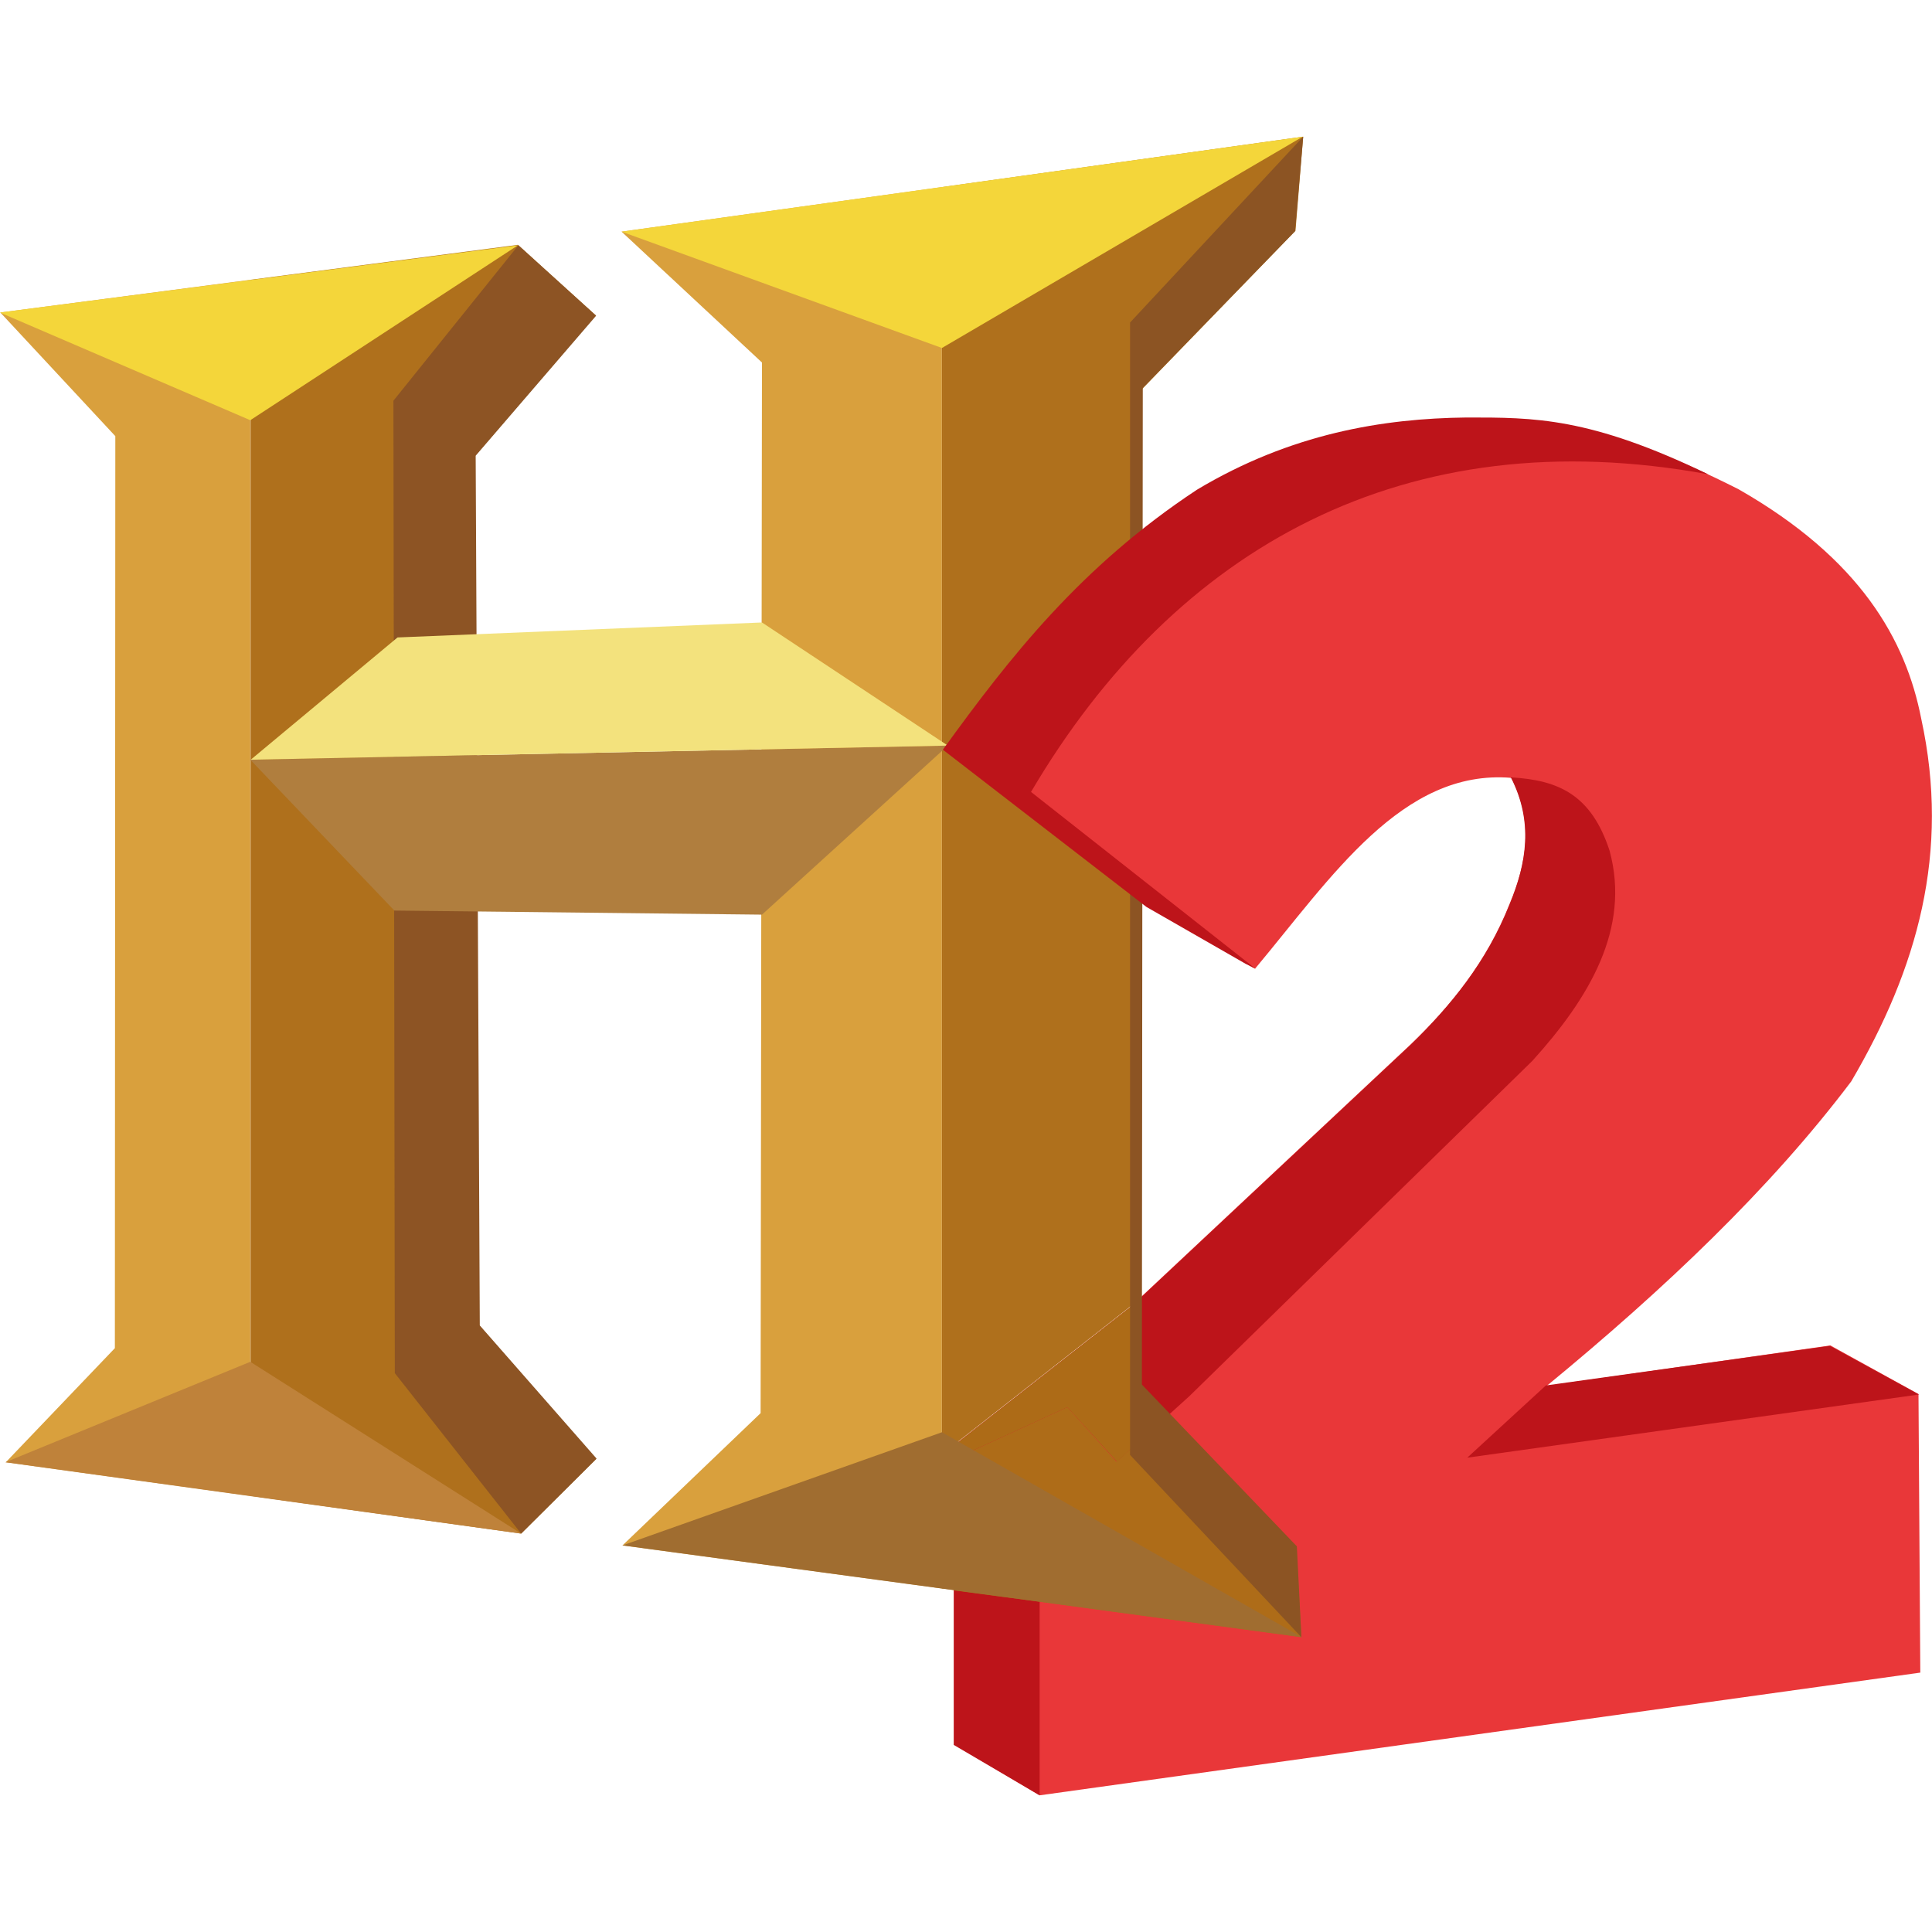 <?xml version="1.0" encoding="utf-8"?>
<!-- Generator: Adobe Illustrator 26.5.0, SVG Export Plug-In . SVG Version: 6.00 Build 0)  -->
<svg version="1.1" id="Layer_1" xmlns="http://www.w3.org/2000/svg" xmlns:xlink="http://www.w3.org/1999/xlink" x="0px" y="0px"
	 viewBox="0 0 512 512" style="enable-background:new 0 0 512 512;" xml:space="preserve">
<style type="text/css">
	.st0{fill:#E93739;}
	.st1{fill:#BD141A;}
	.st2{fill:#D9A03D;}
	.st3{fill:#AF701C;}
	.st4{fill:#AE6E18;}
	.st5{fill:#F4D63A;}
	.st6{fill:#BF823A;}
	.st7{fill:#8D5424;}
	.st8{fill:#AE6C18;}
	.st9{fill:#AD6B17;}
	.st10{fill:#A06D30;}
	.st11{fill:#B07E3E;}
	.st12{fill:#F3E27D;}
	.st13{fill:#8C5423;}
</style>
<g id="XMLID_13_">
	<path id="XMLID_15_" class="st0" d="M332.6,256.72l-25.65-14.93l-53.95-41.67c17.7-24.45,36.61-48.53,67.32-68.89
		c24.93-14.93,49.38-18.79,71.53-19.15c18.67,0,33.96-0.12,68.89,17.58c32.27,18.43,44.32,39.86,48.41,60.82
		c7.71,35.41-0.96,66.12-18.55,96.1c-21.44,28.42-49.5,55.04-80.69,80.69l75.15-10.72l23.36,12.89l0.48,73.82l-233.39,32.52
		l-22.4-13.37l-0.36-79.36l46.85-36.73l74.18-69.49c10.72-10.24,20.23-22.04,26.25-37.21c4.7-11.2,6.38-21.92,0.48-33.48
		C371.62,203.73,352.83,232.52,332.6,256.72"/>
	<polyline id="XMLID_16_" class="st1" points="252.75,383.05 275.51,396.42 275.51,475.78 252.75,462.42 252.75,383.05 	"/>
	<polygon id="XMLID_17_" class="st1" points="388.84,386.3 409.67,367.16 484.94,356.68 508.54,369.56 	"/>
	<path id="XMLID_18_" class="st1" d="M400.52,206.02l-0.24,0.24h0.24c5.78,11.56,4.09,22.4-0.48,33.48
		c-6.02,15.17-15.54,26.74-26.25,37.21l-74.18,69.49l-46.85,36.73v4.09l0.48-0.72l29.63-13.61l13.13,14.45l19.15-17.34l90.92-88.88
		c15.05-16.62,26.13-35.04,20.47-55.76C421.72,210.72,413.17,206.74,400.52,206.02L400.52,206.02"/>
	<polyline id="XMLID_19_" class="st2" points="66.33,74.15 0.09,82.82 30.56,115.58 30.44,357.28 1.54,387.51 66.33,396.42 
		66.33,74.15 	"/>
	<polyline id="XMLID_20_" class="st3" points="137.26,64.88 137.26,64.88 66.33,74.15 66.33,74.15 66.45,74.15 66.45,396.42 
		66.33,396.42 66.33,396.42 138.11,406.42 157.98,386.67 126.91,351.14 126.3,251.91 126.54,251.66 126.06,177.36 125.94,177.36 
		125.94,120.76 157.86,83.55 137.26,64.88 	"/>
	<polyline id="XMLID_21_" class="st4" points="66.45,74.15 66.33,74.15 66.33,396.42 66.45,396.42 66.45,74.15 	"/>
	<polygon id="XMLID_22_" class="st5" points="-0.03,82.82 66.33,111.36 137.26,65 	"/>
	<polygon id="XMLID_23_" class="st6" points="1.42,387.51 66.33,360.89 138.11,406.42 	"/>
	<polygon id="XMLID_24_" class="st7" points="137.38,65 104.26,106.19 104.63,363.9 138.11,406.42 158.1,386.54 127.15,351.26 
		126.06,120.76 157.98,83.67 	"/>
	<polyline id="XMLID_25_" class="st2" points="249.62,49.58 164.72,61.39 201.93,96.07 201.57,374.5 164.96,409.55 249.86,420.99 
		249.86,420.99 249.62,420.99 249.62,49.58 	"/>
	<path id="XMLID_26_" class="st3" d="M345.36,36.22l-95.74,13.37l0,0h0.24v371.4l2.89,0.36V383.9v-0.96l46.85-36.73l2.77-2.53
		v-105.5L252.99,200c13.97-19.39,28.66-38.42,49.5-55.64V103.3l40.83-42.15L345.36,36.22"/>
	<path id="XMLID_31_" class="st8" d="M282.86,372.94l-26.49,12.16l19.15,11.32v28.06l69.37,9.39l-1.32-23.84l-33.72-35.29
		l-13.97,12.65L282.86,372.94 M302.37,343.79l-2.77,2.53l-46.85,36.73v0.96v-0.96h0.12l46.85-36.61l2.65-2.53L302.37,343.79
		 M302.49,144.48c-20.71,17.22-35.41,36.37-49.5,55.64l49.38,38.18L302.49,144.48"/>
	<polyline id="XMLID_32_" class="st9" points="252.75,383.05 252.75,384.02 252.75,421.47 275.51,424.48 275.51,396.42 
		256.37,385.1 253.24,386.54 252.75,387.27 252.75,383.17 252.87,383.05 252.75,383.05 	"/>
	<polyline id="XMLID_33_" class="st9" points="302.37,343.91 299.6,346.44 252.87,383.05 252.75,383.17 252.75,387.27 
		253.24,386.54 256.37,385.1 282.86,372.94 295.99,387.39 309.84,374.74 302.37,366.92 302.37,343.91 	"/>
	<polyline id="XMLID_34_" class="st4" points="249.86,49.58 249.62,49.58 249.62,420.99 249.86,420.99 249.86,49.58 	"/>
	<polygon id="XMLID_35_" class="st5" points="164.72,61.39 249.62,92.22 345.24,36.22 	"/>
	<polygon id="XMLID_36_" class="st10" points="164.96,409.55 249.62,379.56 345,433.87 	"/>
	<polygon id="XMLID_37_" class="st11" points="251.19,197.59 66.33,201.33 104.51,241.31 201.93,242.39 251.19,197.59 	"/>
	<polygon id="XMLID_39_" class="st12" points="201.93,164.96 105.35,168.93 66.45,201.33 251.19,197.59 	"/>
	<polygon id="XMLID_40_" class="st13" points="345.36,36.22 343.2,61.27 302.85,102.81 302.61,366.92 343.68,409.79 344.88,433.87 
		299.48,385.58 299.48,85.47 	"/>
	<path id="XMLID_41_" class="st0" d="M391.49,111.85c-22.16,0.24-46.61,4.22-71.53,19.15c-30.83,20.35-49.62,44.44-67.32,68.89
		l53.95,41.67l25.65,14.93c20.11-24.21,38.9-52.87,67.68-50.58l20.11-91.89C409.43,111.85,400.88,111.85,391.49,111.85z"/>
	<path id="XMLID_43_" class="st1" d="M388.72,110.64c-22.16,0.24-46.61,4.22-71.53,19.15c-30.83,20.35-49.62,44.44-67.32,68.89
		l53.95,41.67l26.25,15.05l2.65,1.32l-59.49-46.85c38.3-65.03,99.47-98.87,179.44-84.18C421.23,110.52,406.54,110.64,388.72,110.64z
		"/>
</g>
</svg>
